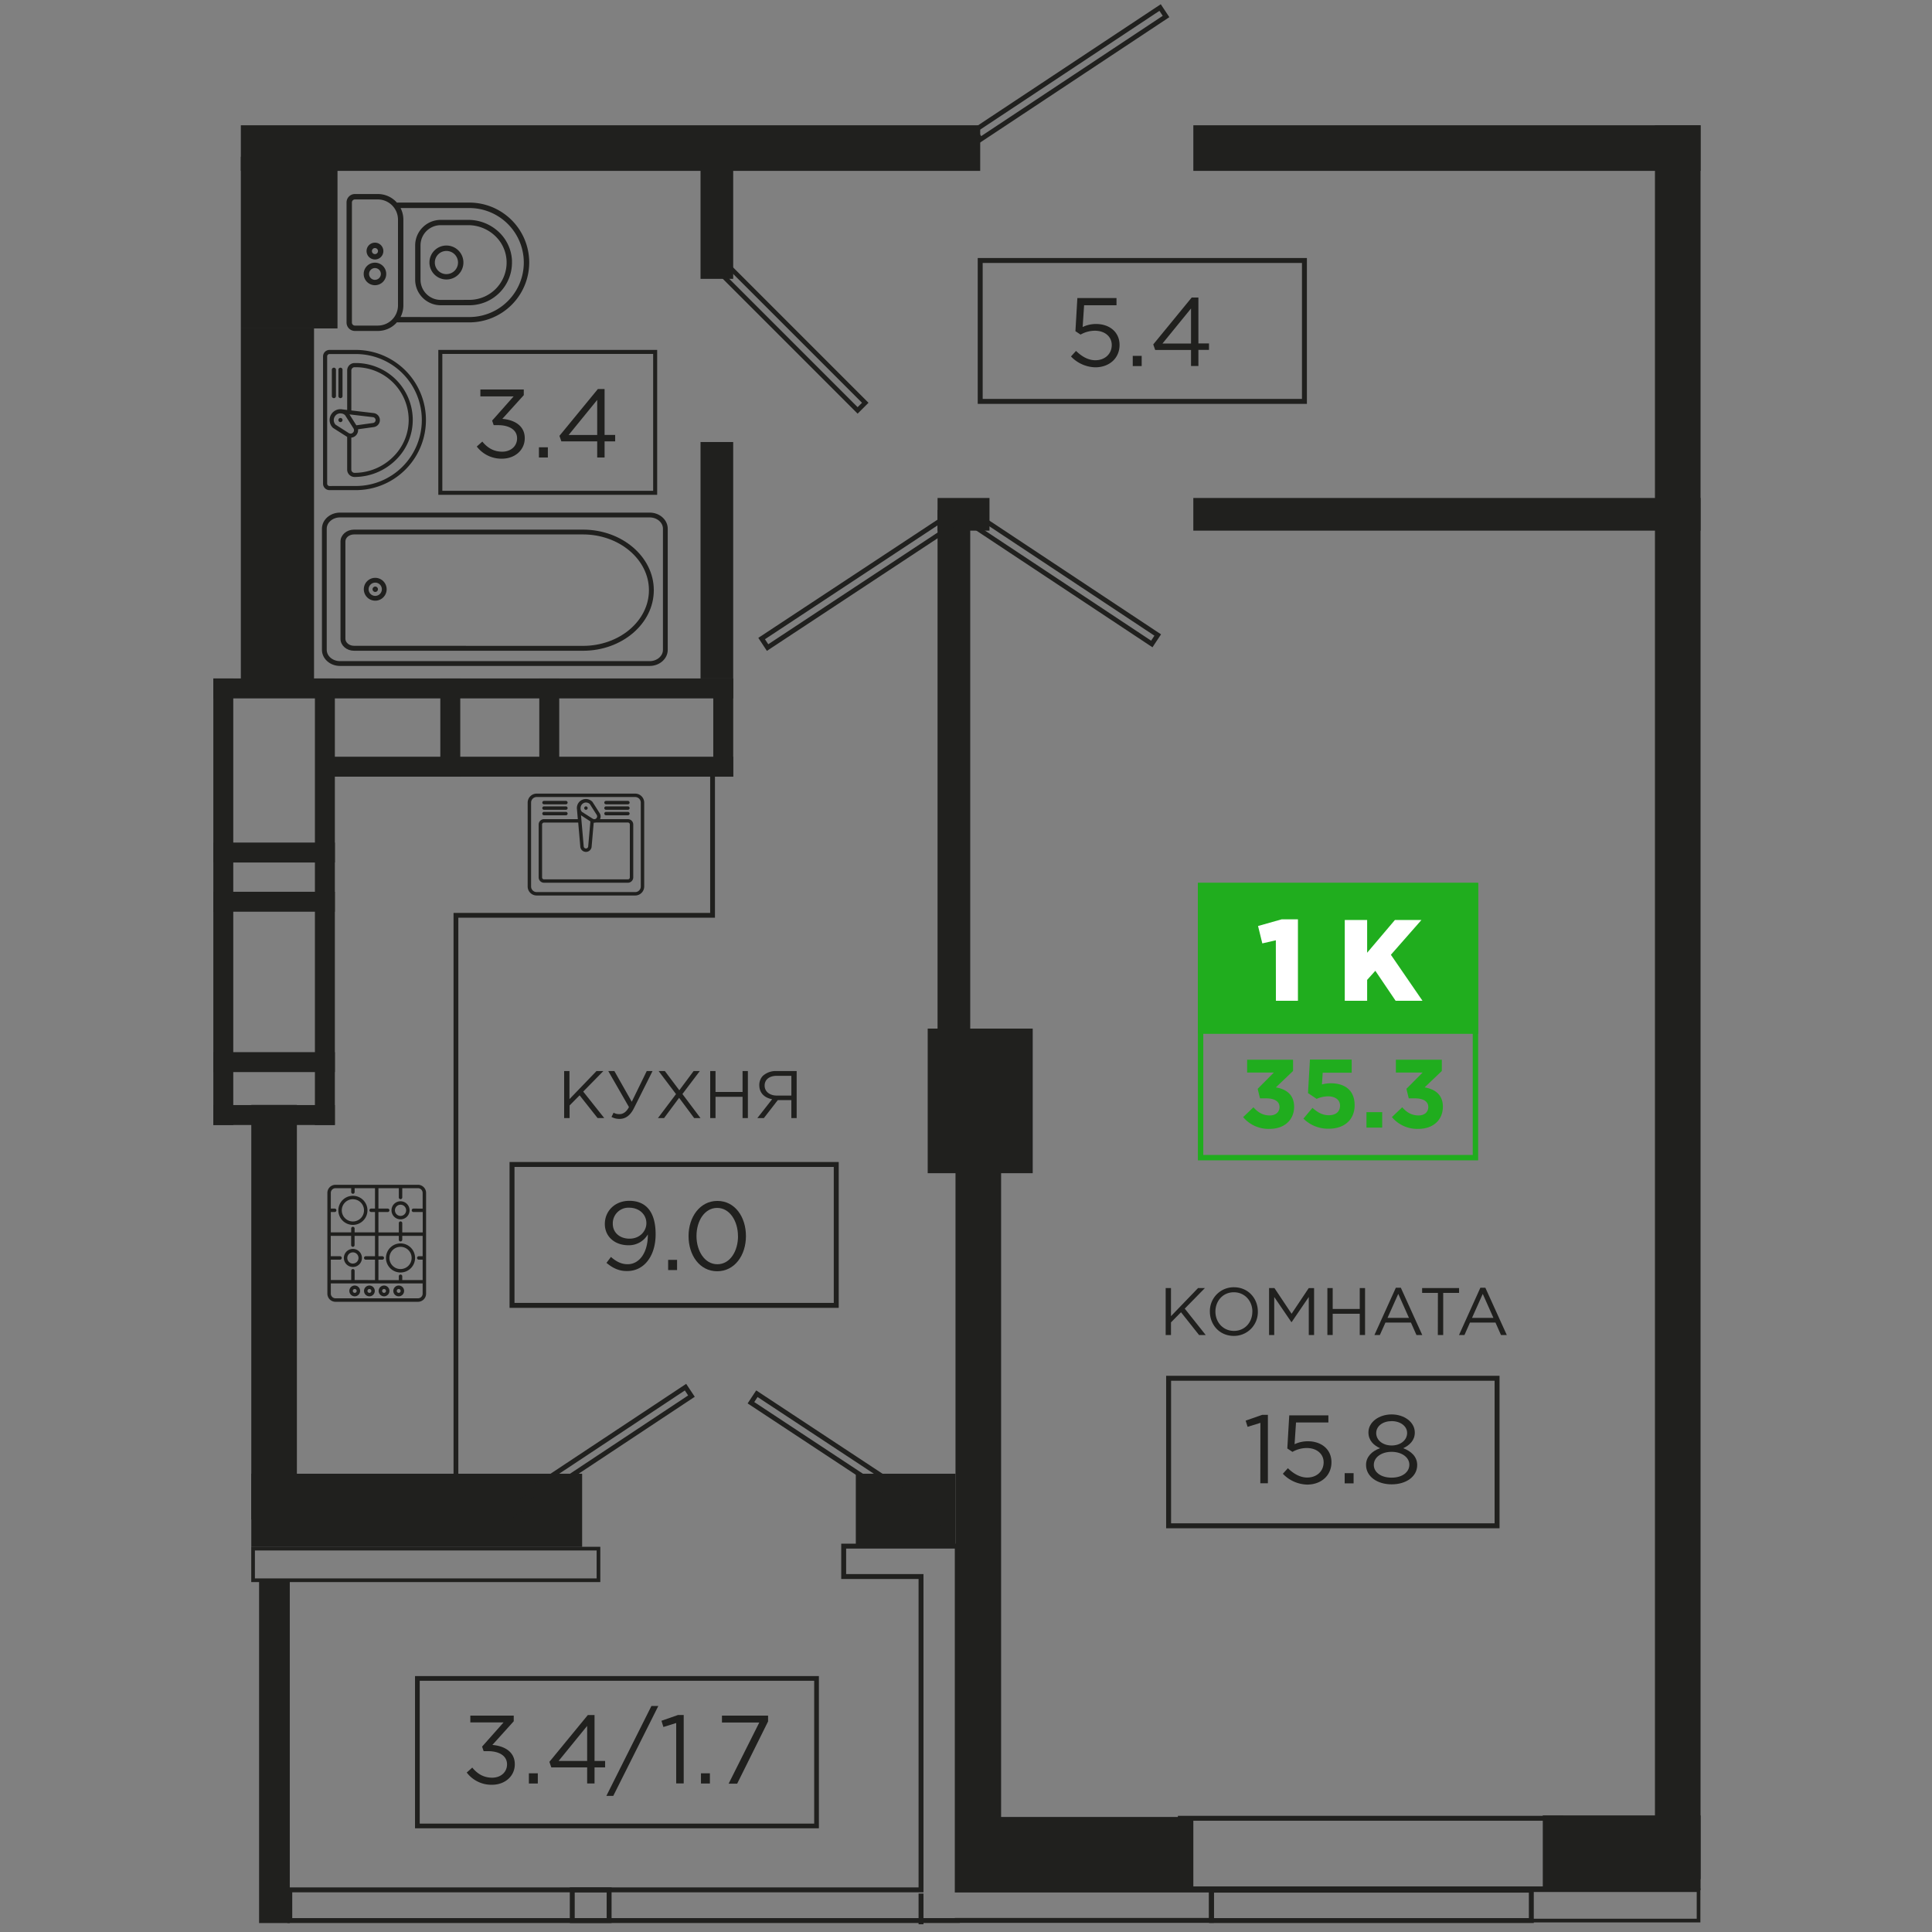 <svg id="Слой_1" data-name="Слой 1" xmlns="http://www.w3.org/2000/svg" viewBox="0 0 1000 1000"><rect x="0" y="0" width="1000" height="1000" fill="#808080" stroke="none"/><defs><style>.cls-1,.cls-10{fill:#20201e;}.cls-11,.cls-12,.cls-13,.cls-2,.cls-3,.cls-4,.cls-5,.cls-6,.cls-8{fill:none;}.cls-10,.cls-11,.cls-12,.cls-13,.cls-2,.cls-3,.cls-4,.cls-5,.cls-6{stroke:#20201e;}.cls-10,.cls-11,.cls-12,.cls-13,.cls-2,.cls-3,.cls-4,.cls-5,.cls-6,.cls-8,.cls-9{stroke-miterlimit:10;}.cls-2{stroke-width:2.54px;}.cls-3{stroke-width:1.9px;}.cls-4{stroke-width:1.9px;}.cls-5{stroke-width:2.43px;}.cls-6{stroke-width:2.56px;}.cls-7,.cls-9{fill:#20ad1e;}.cls-8,.cls-9{stroke:#20ad1e;stroke-width:2.79px;}.cls-10{stroke-width:1.24px;}.cls-11{stroke-width:2.08px;}.cls-12{stroke-width:2.48px;}.cls-13{stroke-width:2.38px;}.cls-14{fill:#fff;}</style></defs><title>C1</title><rect class="cls-1" x="740.48" y="134.94" width="16.91" height="262.54" transform="translate(1015.14 -482.73) rotate(90)"/><rect class="cls-1" x="362.59" y="74.01" width="16.91" height="70.32"/><rect class="cls-1" x="362.59" y="228.79" width="16.91" height="122.39"/><rect class="cls-1" x="490.26" y="252.77" width="16.91" height="26.88" transform="translate(764.93 -232.51) rotate(90)"/><rect class="cls-1" x="485.28" y="263.95" width="16.91" height="342"/><rect class="cls-1" x="267.83" y="290.32" width="10.32" height="213.05" transform="translate(-123.86 669.83) rotate(-90)"/><rect class="cls-1" x="239.81" y="221.79" width="10.32" height="269.09" transform="translate(-111.37 601.3) rotate(-90)"/><rect class="cls-1" x="369.19" y="351.17" width="10.32" height="50.83" transform="translate(748.7 753.18) rotate(180)"/><rect class="cls-1" x="279.14" y="351.17" width="10.32" height="50.83" transform="translate(568.6 753.18) rotate(180)"/><rect class="cls-1" x="227.91" y="351.17" width="10.32" height="50.83" transform="translate(466.14 753.18) rotate(180)"/><rect class="cls-1" x="163" y="351.17" width="10.32" height="231.12" transform="translate(336.32 933.47) rotate(180)"/><rect class="cls-1" x="110.42" y="351.17" width="10.32" height="231.12" transform="translate(231.16 933.47) rotate(180)"/><rect class="cls-1" x="136.71" y="435.29" width="10.32" height="62.9" transform="translate(-324.87 608.61) rotate(-90)"/><rect class="cls-1" x="136.71" y="409.83" width="10.32" height="62.9" transform="translate(-299.4 583.14) rotate(-90)"/><rect class="cls-1" x="136.71" y="518.3" width="10.32" height="62.9" transform="translate(-407.87 691.62) rotate(-90)"/><rect class="cls-1" x="136.71" y="545.69" width="10.32" height="62.9" transform="translate(-435.27 719.01) rotate(-90)"/><rect class="cls-1" x="480.18" y="532.4" width="54.35" height="74.85"/><rect class="cls-1" x="124.66" y="81.12" width="50.03" height="88.87"/><rect class="cls-2" x="627.05" y="978.35" width="165.56" height="15.73"/><rect class="cls-3" x="792.61" y="978.35" width="86.56" height="15.73"/><rect class="cls-4" x="130.99" y="801.57" width="178.78" height="16.36"/><rect class="cls-2" x="610.94" y="941.14" width="196.97" height="36.54"/><rect class="cls-1" x="495.48" y="940.46" width="122.19" height="37.88"/><rect class="cls-1" x="798.54" y="939.65" width="81.67" height="38.7"/><rect class="cls-1" x="51.46" y="243.2" width="184.29" height="37.88" transform="translate(-118.54 405.74) rotate(-90)"/><rect class="cls-1" x="442.97" y="762.8" width="51.6" height="37.88"/><rect class="cls-1" x="130.07" y="762.8" width="171.24" height="37.88"/><rect class="cls-1" x="414.5" y="506.94" width="907.81" height="23.6" transform="translate(349.66 1387.15) rotate(-90)"/><rect class="cls-1" x="296.53" y="751" width="419.69" height="23.6" transform="translate(-256.43 1269.18) rotate(-90)"/><rect class="cls-1" x="34.59" y="667.38" width="214.56" height="23.6" transform="translate(-537.31 821.05) rotate(-90)"/><rect class="cls-1" x="124.66" y="64.84" width="382.69" height="23.6"/><rect class="cls-1" x="617.67" y="64.84" width="262.54" height="23.6"/><rect class="cls-1" x="134.1" y="817.93" width="15.89" height="177.44"/><polygon class="cls-2" points="495.48 978.27 495.48 978.19 495.48 816.01 495.48 800.27 436.69 800.27 436.69 816.01 476.72 816.01 476.72 978.19 149.99 978.19 149.99 994.08 495.48 994.08 495.48 994 627.05 994 627.05 978.27 495.48 978.27"/><line class="cls-2" x1="476.72" y1="980.11" x2="476.72" y2="996"/><rect class="cls-2" x="296.2" y="978.19" width="19.08" height="15.89"/><rect class="cls-5" x="216.03" y="868.75" width="206.61" height="76.36"/><path class="cls-1" d="M241.58,917.46l2.87-2.56c2.71,3.32,6,5.23,10.3,5.23s7.69-2.71,7.69-6.94c0-4.37-4.07-6.79-9.85-6.79h-2.26l-.8-2.36,11.11-12.52H243.44V888h22.47v2.92l-11.06,12.26c6.13.5,11.61,3.47,11.61,10,0,6.28-5.23,10.61-11.76,10.61A16,16,0,0,1,241.58,917.46Z"/><path class="cls-1" d="M273.75,917.86h4.62v5.28h-4.62Z"/><path class="cls-1" d="M303.91,914.8H285.36l-1-2.87,19.9-24.23h3.47v23.77h5.48v3.32h-5.48v8.34h-3.82Zm0-3.32V893.33l-14.78,18.14Z"/><path class="cls-1" d="M337.18,883h3.57l-23.32,46.54h-3.57Z"/><path class="cls-1" d="M350,891.83l-6.63,2.06-1-3.22,8.59-3h2.92v35.43H350Z"/><path class="cls-1" d="M362.82,917.86h4.62v5.28h-4.62Z"/><path class="cls-1" d="M393,891.58H373.68V888h23.88v3l-16,32.22h-4.42Z"/><rect class="cls-6" x="507.35" y="134.83" width="167.82" height="72.93"/><path class="cls-1" d="M554.34,184.5l2.61-2.87c3.07,3,6.43,4.83,10,4.83,5,0,8.49-3.32,8.49-7.89,0-4.37-3.62-7.39-8.75-7.39a15.18,15.18,0,0,0-7.39,2l-2.66-1.76,1-17.14h20.26V158H561.13l-.75,11.26a15.88,15.88,0,0,1,6.94-1.56c6.84,0,12.16,4.07,12.16,10.86s-5.23,11.56-12.57,11.56A17.94,17.94,0,0,1,554.34,184.5Z"/><path class="cls-1" d="M586.31,184.2h4.62v5.28h-4.62Z"/><path class="cls-1" d="M616.47,181.14H597.92l-1-2.87L616.82,154h3.47v23.77h5.48v3.32h-5.48v8.34h-3.82Zm0-3.32V159.67l-14.78,18.14Z"/><rect class="cls-6" x="265.02" y="602.73" width="167.82" height="72.93"/><path class="cls-1" d="M313.91,653.66l2.31-3.07c2.86,2.51,5.53,3.77,8.64,3.77,6.23,0,10.46-6.23,10.46-15v-.45a11.28,11.28,0,0,1-10,5.63c-7.24,0-12.26-4.57-12.26-11,0-6.69,5.18-12,12.67-12,7.74,0,13.62,4.67,13.62,17.34,0,11.16-5.93,19-14.63,19C320.2,658,316.88,656.12,313.91,653.66Zm20.66-20.56c0-4.47-3.67-8-8.95-8a8.1,8.1,0,0,0-8.44,8.34c0,4.47,3.52,7.69,8.65,7.69C331.2,641.14,334.57,637.22,334.57,633.1Z"/><path class="cls-1" d="M345.83,652.1h4.62v5.28h-4.62Z"/><path class="cls-1" d="M356.39,639.79c0-9.85,5.88-18.2,14.93-18.2s14.78,8.24,14.78,18.2S380.26,658,371.21,658,356.39,649.74,356.39,639.79Zm25.58,0c0-7.69-4.22-14.58-10.76-14.58s-10.71,6.74-10.71,14.58c0,7.69,4.22,14.58,10.81,14.58S382,647.58,382,639.79Z"/><path class="cls-1" d="M292,554.37h2.75v14.54l14-14.54h3.55L301.87,565l10.88,13.7h-3.44L300,566.93l-5.18,5.25v6.54H292Z"/><path class="cls-1" d="M316.51,578.13l1.08-2.19a5.92,5.92,0,0,0,3.09.73c1.67,0,3.44-.94,4.87-3.65l-10.71-18.64H318l9,15.89,7.75-15.89h3l-9.63,19.23c-2,4-4.56,5.53-7.44,5.53A8.45,8.45,0,0,1,316.51,578.13Z"/><path class="cls-1" d="M349.9,566.3l-9-11.93h3.23l7.48,9.95,7.41-9.95h3.2l-9,11.89,9.35,12.45h-3.27l-7.79-10.47-7.79,10.47h-3.16Z"/><path class="cls-1" d="M367.6,554.37h2.75v10.82h14V554.37h2.75v24.34h-2.75v-11h-14v11H367.6Z"/><path class="cls-1" d="M399.66,568.95c-3.89-.7-6.64-3.17-6.64-7.23a6.78,6.78,0,0,1,1.84-4.87,9.91,9.91,0,0,1,7.09-2.47h10.4v24.34h-2.75V569.4h-7l-7.23,9.32H392Zm9.95-1.88V556.84h-7.48c-4,0-6.36,2-6.36,5.08s2.64,5.15,6.36,5.15Z"/><rect class="cls-6" x="604.87" y="713.39" width="170.01" height="76.36"/><path class="cls-1" d="M652.38,736.47l-6.63,2.06-1-3.22,8.59-3h2.92v35.43h-3.92Z"/><path class="cls-1" d="M664,762.81l2.61-2.87c3.07,3,6.43,4.83,10,4.83,5,0,8.5-3.32,8.5-7.89,0-4.37-3.62-7.39-8.75-7.39a15.18,15.18,0,0,0-7.39,2l-2.66-1.76,1-17.14h20.26v3.67H670.82l-.75,11.26A15.88,15.88,0,0,1,677,746c6.84,0,12.16,4.07,12.16,10.86s-5.23,11.56-12.57,11.56A17.94,17.94,0,0,1,664,762.81Z"/><path class="cls-1" d="M696,762.51h4.62v5.28H696Z"/><path class="cls-1" d="M707.06,758.24c0-4.17,3-7.14,7.24-8.65-3.27-1.51-6-4-6-8.19,0-5.43,5.58-9.3,12-9.3s12,3.87,12,9.4c0,4.07-2.76,6.58-6,8.09,4.17,1.56,7.24,4.42,7.24,8.7,0,6-5.73,10-13.22,10S707.06,764.22,707.06,758.24Zm22.42-.1c0-3.92-4.07-6.68-9.2-6.68s-9.2,2.76-9.2,6.79c0,3.57,3.42,6.58,9.2,6.58S729.48,761.8,729.48,758.14Zm-1.16-16.49c0-3.47-3.47-6.08-8-6.08s-8,2.56-8,6.18c0,3.82,3.57,6.43,8,6.43S728.33,745.57,728.33,741.65Z"/><path class="cls-1" d="M603.35,666.7h2.75v14.54l14-14.54h3.55l-10.43,10.64L624.07,691h-3.44l-9.35-11.79-5.18,5.25V691h-2.75Z"/><path class="cls-1" d="M626.23,678.87a12.33,12.33,0,0,1,12.45-12.59c7.41,0,12.38,5.81,12.38,12.59a12.33,12.33,0,0,1-12.45,12.59C631.2,691.46,626.23,685.65,626.23,678.87Zm22,0c0-5.53-4-10-9.6-10s-9.53,4.45-9.53,10,4,10,9.6,10S648.21,684.47,648.21,678.87Z"/><path class="cls-1" d="M656.87,666.7h2.78L668.52,680l8.87-13.28h2.78V691h-2.75V671.32l-8.87,13h-.14l-8.87-13V691h-2.68Z"/><path class="cls-1" d="M687.05,666.7h2.75v10.82h14V666.7h2.75V691h-2.75v-11h-14v11h-2.75Z"/><path class="cls-1" d="M722.49,666.52h2.57L736.16,691h-3l-2.85-6.43H717.1L714.21,691H711.4Zm6.78,15.61-5.53-12.42-5.56,12.42Z"/><path class="cls-1" d="M744.26,669.2h-8.17v-2.5h19.13v2.5H747V691h-2.78Z"/><path class="cls-1" d="M766.24,666.52h2.57L779.91,691h-3l-2.85-6.43H760.85L758,691h-2.82ZM773,682.14l-5.53-12.42-5.56,12.42Z"/><path class="cls-7" d="M643.45,578.21l5.33-5.08c2.41,2.71,4.93,4.22,8.5,4.22,2.92,0,5-1.66,5-4.37,0-2.87-2.56-4.47-6.89-4.47h-3.22l-1.21-4.93,8.39-8.44H645.51v-6.63h23.77v5.83l-8.9,8.49c4.77.8,9.45,3.32,9.45,10S665,584.3,657.17,584.3A17.07,17.07,0,0,1,643.45,578.21Z"/><path class="cls-7" d="M674.66,579l4.67-5.58c2.66,2.41,5.28,3.82,8.39,3.82,3.62,0,5.88-1.76,5.88-5,0-3-2.56-4.78-6.23-4.78a15.12,15.12,0,0,0-5.88,1.31l-4.47-3,1-17.34h21.61v6.79h-15l-.4,6.08a17.22,17.22,0,0,1,4.62-.6c6.84,0,12.31,3.32,12.31,11.36,0,7.44-5.28,12.16-13.37,12.16A18.09,18.09,0,0,1,674.66,579Z"/><path class="cls-7" d="M707.28,575.65h8.14v8h-8.14Z"/><path class="cls-7" d="M720.45,578.21l5.33-5.08c2.41,2.71,4.93,4.22,8.5,4.22,2.92,0,5-1.66,5-4.37,0-2.87-2.56-4.47-6.89-4.47h-3.22l-1.21-4.93,8.39-8.44H722.51v-6.63h23.77v5.83l-8.9,8.49c4.77.8,9.45,3.32,9.45,10S742,584.3,734.17,584.3A17.07,17.07,0,0,1,720.45,578.21Z"/><rect class="cls-8" x="621.42" y="458.38" width="142.27" height="140.82"/><rect class="cls-9" x="621.42" y="458.38" width="142.27" height="75.34"/><path class="cls-10" d="M345,273.65v62.71c0,4.25-3.92,7.71-8.74,7.71H176c-4.82,0-8.74-3.46-8.74-7.71V273.65c0-4.25,3.92-7.71,8.74-7.71H336.27C341.08,265.94,345,269.4,345,273.65Zm-8.74,69.17c4.13,0,7.5-2.9,7.5-6.46V273.65c0-3.56-3.36-6.46-7.5-6.46H176c-4.13,0-7.5,2.9-7.5,6.46v62.71c0,3.56,3.36,6.46,7.5,6.46Z"/><path class="cls-10" d="M337.79,305.48c0,16.95-16.16,30.73-36,30.73H183.25c-3.52,0-6.39-2.48-6.39-5.53v-50.4c0-3.05,2.87-5.53,6.39-5.53H301.77C321.63,274.75,337.79,288.54,337.79,305.48Zm-36,29.44c19.15,0,34.72-13.21,34.72-29.44S320.91,276,301.77,276H183.25c-2.81,0-5.09,1.9-5.09,4.24v50.4c0,2.33,2.28,4.24,5.09,4.24Z"/><path class="cls-10" d="M199.51,305a5.29,5.29,0,1,1-5.29-5.29A5.3,5.3,0,0,1,199.51,305Zm-1.24,0a4.05,4.05,0,1,0-4.05,4.05A4.06,4.06,0,0,0,198.27,305ZM195,305a.77.77,0,1,1-.77-.77A.77.77,0,0,1,195,305Zm-.3,0a.47.47,0,1,0-.47.47A.47.47,0,0,0,194.68,305Z"/><path class="cls-1" d="M183.72,171.3h11.84a13.19,13.19,0,0,0,9.93-4.51,1.38,1.38,0,0,0,.43.07h37a31,31,0,0,0,0-62h-37a1.39,1.39,0,0,0-.43.07,13.19,13.19,0,0,0-9.93-4.51H183.72a4.35,4.35,0,0,0-4.35,4.35v62.15A4.35,4.35,0,0,0,183.72,171.3Zm23.61-7.21a13.14,13.14,0,0,0,1.45-6V113.68a13.14,13.14,0,0,0-1.45-6h35.58a28.21,28.21,0,1,1,0,56.42Zm-23.61,4.44a1.57,1.57,0,0,1-1.57-1.57V104.8a1.57,1.57,0,0,1,1.57-1.57h11.84A10.46,10.46,0,0,1,206,113.68v44.39a10.46,10.46,0,0,1-10.45,10.45Z"/><path class="cls-1" d="M228.11,158h14.8A22.1,22.1,0,0,0,265,135.89q0-.54,0-1.08a21.63,21.63,0,0,0-7.1-15,23,23,0,0,0-15.56-6H228.11A13.24,13.24,0,0,0,214.89,127v17.76A13.24,13.24,0,0,0,228.11,158Zm0-2.77a10.46,10.46,0,0,1-10.45-10.45V127a10.46,10.46,0,0,1,10.45-10.45h14.21A20.21,20.21,0,0,1,256,121.86a18.87,18.87,0,0,1,6.2,13.08,19.33,19.33,0,0,1-19.31,20.27Z"/><path class="cls-1" d="M231.07,144.66a8.79,8.79,0,1,0-8.79-8.79A8.8,8.8,0,0,0,231.07,144.66Zm0-2.77a6,6,0,1,1,6-6A6,6,0,0,1,231.07,141.88Z"/><path class="cls-1" d="M194.08,134.3a4.35,4.35,0,1,0-4.35-4.35A4.35,4.35,0,0,0,194.08,134.3Zm0-2.77a1.57,1.57,0,1,1,1.57-1.57A1.57,1.57,0,0,1,194.08,131.53Z"/><path class="cls-1" d="M194.08,147.62a5.83,5.83,0,1,0-5.83-5.83A5.83,5.83,0,0,0,194.08,147.62Zm0-2.77a3.05,3.05,0,1,1,3.05-3.05A3.06,3.06,0,0,1,194.08,144.84Z"/><path class="cls-1" d="M170.55,253.69h13.63a36.28,36.28,0,0,0,0-72.57H170.55a3.34,3.34,0,0,0-3.34,3.34v65.89A3.34,3.34,0,0,0,170.55,253.69Zm0-2.13a1.21,1.21,0,0,1-1.21-1.21V184.46a1.21,1.21,0,0,1,1.21-1.21h13.63a34.15,34.15,0,0,1,34.15,34.15h0a34.15,34.15,0,0,1-34.15,34.15Z"/><path class="cls-1" d="M183.53,246.88a30.58,30.58,0,0,0,21.66-9.12,28.9,28.9,0,0,0,8.45-20.36c0-.16,0-.33,0-.49a29.5,29.5,0,0,0-29.46-29h-.65a3.83,3.83,0,0,0-3.83,3.83V212.2l-2.27-.27a5.64,5.64,0,0,0-1.12-.13h-.19a5.61,5.61,0,0,0-3.87,9.57,1.06,1.06,0,0,0,.18.15l6.92,4.4.34.19V243A3.83,3.83,0,0,0,183.53,246.88Zm-9.77-31.93a3.46,3.46,0,0,1,2.41-1l.9.11a3.45,3.45,0,0,1,1.54.84l4.34,6.82a1.77,1.77,0,0,1-1.74,2.7,1.06,1.06,0,0,0-.34-.09,1.79,1.79,0,0,1-.35-.17l-6.82-4.34a3.48,3.48,0,0,1,.08-4.84Zm7.12-.46,12.25,1.44a1.52,1.52,0,0,1,0,3l-8.68,1.21Zm2.65,30.26a1.7,1.7,0,0,1-1.7-1.7V226.52a3.92,3.92,0,0,0,3.52-3.88,3.84,3.84,0,0,0,0-.46l8.13-1.13a3.65,3.65,0,0,0-.08-7.24l-11.55-1.36V191.77a1.7,1.7,0,0,1,1.7-1.7h.65a27.37,27.37,0,0,1,27.33,26.87,26.77,26.77,0,0,1-7.84,19.32A28.44,28.44,0,0,1,183.54,244.75Z"/><path class="cls-1" d="M177.29,217.41a1.07,1.07,0,1,1-.31-.75A1.07,1.07,0,0,1,177.29,217.41Z"/><path class="cls-1" d="M173.89,191.28v13.63a1.07,1.07,0,1,1-2.13,0V191.28a1.07,1.07,0,0,1,2.13,0Z"/><path class="cls-1" d="M177.29,191.28v13.63a1.07,1.07,0,1,1-2.13,0V191.28a1.07,1.07,0,0,1,2.13,0Z"/><rect class="cls-11" x="227.91" y="182.15" width="111.2" height="72.93"/><path class="cls-1" d="M246.78,231.12l2.87-2.56c2.71,3.32,6,5.23,10.3,5.23s7.69-2.71,7.69-6.94c0-4.37-4.07-6.79-9.85-6.79h-2.26l-.8-2.36,11.11-12.52H248.64v-3.57h22.47v2.92L260,216.8c6.13.5,11.61,3.47,11.61,10,0,6.28-5.23,10.61-11.76,10.61A16,16,0,0,1,246.78,231.12Z"/><path class="cls-1" d="M278.95,231.52h4.62v5.28h-4.62Z"/><path class="cls-1" d="M309.11,228.46H290.56l-1-2.87,19.9-24.23h3.47v23.77h5.48v3.32h-5.48v8.34h-3.82Zm0-3.32V207l-14.78,18.14Z"/><polyline class="cls-12" points="235.99 783.83 235.99 473.76 368.82 473.76 368.82 402"/><path class="cls-1" d="M328.78,410.77h-51a4.67,4.67,0,0,0-4.66,4.66v43.42a4.67,4.67,0,0,0,4.66,4.66h51a4.67,4.67,0,0,0,4.66-4.66V415.43A4.67,4.67,0,0,0,328.78,410.77Zm2.89,48.08a2.89,2.89,0,0,1-2.89,2.89h-51a2.89,2.89,0,0,1-2.89-2.89V415.43a2.89,2.89,0,0,1,2.89-2.89h51a2.89,2.89,0,0,1,2.89,2.89Z"/><path class="cls-1" d="M325,424H310.57a3.21,3.21,0,0,0-.2-3.12l-3.66-5.75a.88.88,0,0,0-.12-.15,4.66,4.66,0,0,0-8,3.22.89.89,0,0,0,0,.15h0a4.68,4.68,0,0,0,.06.64l.43,5H281.58a2.78,2.78,0,0,0-2.77,2.77v27.37a2.78,2.78,0,0,0,2.77,2.77H325a2.78,2.78,0,0,0,2.77-2.77V426.76A2.78,2.78,0,0,0,325,424Zm-21.71-8.61a2.87,2.87,0,0,1,2,.78l3.6,5.66a1.47,1.47,0,0,1-2,2l-5.66-3.6a2.87,2.87,0,0,1-.73-1.44l0-.57a2.89,2.89,0,0,1,2.89-2.86Zm2.29,9.77L304.46,438a1.17,1.17,0,0,1-2.34,0l-1.39-16Zm20.42,29a1,1,0,0,1-1,1H281.58a1,1,0,0,1-1-1V426.76a1,1,0,0,1,1-1h17.7l1.08,12.41a2.94,2.94,0,0,0,5.87,0l1.07-12.34.34,0a3.2,3.2,0,0,0,.78-.1H325a1,1,0,0,1,1,1Z"/><path class="cls-1" d="M281.58,416.31h11.33a.88.88,0,0,0,0-1.77H281.58a.88.88,0,0,0,0,1.77Z"/><path class="cls-1" d="M281.58,419.15h11.33a.88.88,0,0,0,0-1.77H281.58a.88.88,0,0,0,0,1.77Z"/><path class="cls-1" d="M281.58,422h11.33a.88.88,0,0,0,0-1.77H281.58a.88.88,0,0,0,0,1.77Z"/><path class="cls-1" d="M313.67,416.31H325a.88.88,0,0,0,0-1.77H313.67a.88.88,0,1,0,0,1.77Z"/><path class="cls-1" d="M313.67,419.15H325a.88.88,0,0,0,0-1.77H313.67a.88.88,0,1,0,0,1.77Z"/><path class="cls-1" d="M313.67,422H325a.88.88,0,0,0,0-1.77H313.67a.88.88,0,1,0,0,1.77Z"/><path class="cls-1" d="M303.29,419.15a.89.89,0,1,0-.63-.26A.89.89,0,0,0,303.29,419.15Z"/><path class="cls-1" d="M216.32,613.24H173.66a4.21,4.21,0,0,0-4.21,4.21V669.6a4.21,4.21,0,0,0,4.21,4.21h42.67a4.21,4.21,0,0,0,4.21-4.21V617.45A4.21,4.21,0,0,0,216.32,613.24Zm-9,46.46a.89.89,0,0,0-.89.89v2H195.88V652h2a.89.89,0,0,0,0-1.78h-2V639.67h10.55v2a.89.89,0,0,0,1.78,0v-2h10.55v10.55h-2a.89.89,0,1,0,0,1.78h2v10.55H208.21v-2A.89.89,0,0,0,207.32,659.7Zm-23.76,2.84v-4.8a.89.89,0,0,0-1.78,0v4.8H171.23V652H176a.89.89,0,0,0,0-1.78h-4.8V639.67h10.55v4.8a.89.89,0,0,0,1.78,0v-4.8H194.1v10.55h-4.8a.89.89,0,0,0,0,1.78h4.8v10.55Zm35.2-45.1v8.12H214a.89.89,0,0,0,0,1.78h4.8v10.55H208.21v-4.8a.89.89,0,1,0-1.78,0v4.8H195.88V627.34h4.8a.89.89,0,1,0,0-1.78h-4.8V615h10.55v4.8a.89.89,0,1,0,1.78,0V615h8.12A2.43,2.43,0,0,1,218.75,617.45ZM173.66,615h8.12v2a.89.89,0,0,0,1.78,0v-2H194.1v10.55h-2a.89.89,0,1,0,0,1.78h2v10.55H183.55v-2a.89.89,0,1,0-1.78,0v2H171.23V627.34h2a.89.89,0,1,0,0-1.78h-2v-8.12A2.43,2.43,0,0,1,173.66,615Zm42.67,57H173.66a2.43,2.43,0,0,1-2.43-2.43v-5.27h47.53v5.27A2.43,2.43,0,0,1,216.32,672Z"/><path class="cls-1" d="M182.66,634a7.53,7.53,0,1,0-7.53-7.53A7.53,7.53,0,0,0,182.66,634Zm0-13.27a5.75,5.75,0,1,1-5.75,5.75A5.75,5.75,0,0,1,182.66,620.71Z"/><path class="cls-1" d="M214.84,651.11a7.53,7.53,0,1,0-7.53,7.53A7.53,7.53,0,0,0,214.84,651.11Zm-7.53,5.75a5.75,5.75,0,1,1,5.75-5.75A5.75,5.75,0,0,1,207.32,656.86Z"/><path class="cls-1" d="M182.66,646.43a4.68,4.68,0,1,0,4.68,4.68A4.69,4.69,0,0,0,182.66,646.43Zm0,7.59a2.9,2.9,0,1,1,2.9-2.9A2.91,2.91,0,0,1,182.66,654Z"/><path class="cls-1" d="M207.32,621.77a4.68,4.68,0,1,0,4.68,4.68A4.69,4.69,0,0,0,207.32,621.77Zm0,7.59a2.9,2.9,0,1,1,2.9-2.9A2.91,2.91,0,0,1,207.32,629.36Z"/><path class="cls-1" d="M191.2,665.39a2.79,2.79,0,1,0,2.79,2.79A2.79,2.79,0,0,0,191.2,665.39Zm0,3.79a1,1,0,1,1,1-1A1,1,0,0,1,191.2,669.18Z"/><path class="cls-1" d="M183.61,665.39a2.79,2.79,0,1,0,2.79,2.79A2.79,2.79,0,0,0,183.61,665.39Zm0,3.79a1,1,0,1,1,1-1A1,1,0,0,1,183.61,669.18Z"/><path class="cls-1" d="M206.37,665.39a2.79,2.79,0,1,0,2.79,2.79A2.79,2.79,0,0,0,206.37,665.39Zm0,3.79a1,1,0,1,1,1-1A1,1,0,0,1,206.37,669.18Z"/><path class="cls-1" d="M198.78,665.39a2.79,2.79,0,1,0,2.79,2.79A2.79,2.79,0,0,0,198.78,665.39Zm0,3.79a1,1,0,1,1,1-1A1,1,0,0,1,198.78,669.18Z"/><rect class="cls-12" x="494.32" y="298.15" width="115.7" height="5.59" transform="matrix(0.83, 0.55, -0.55, 0.83, 256.91, -254.29)"/><rect class="cls-12" x="386.2" y="298.15" width="115.7" height="5.59" transform="translate(980.43 307.7) rotate(146.59)"/><rect class="cls-12" x="493.46" y="35.38" width="115.7" height="5.59" transform="matrix(-0.83, 0.55, -0.55, -0.83, 1032.57, -233.5)"/><rect class="cls-12" x="380.6" y="752.77" width="115.7" height="5.59" transform="translate(388.48 1627.7) rotate(-146.59)"/><rect class="cls-12" x="252.4" y="752.77" width="115.7" height="5.59" transform="matrix(0.83, -0.55, 0.55, 0.83, -364.73, 295.64)"/><rect class="cls-13" x="355.33" y="170.16" width="106.08" height="5.59" transform="translate(241.91 -238.11) rotate(45)"/><path class="cls-14" d="M660.37,486.69l-7,1.61-2.21-9,12.23-3.46h8.42V518h-11.4Z"/><path class="cls-14" d="M696.05,476.19h11.58v16.95L722,476.19h13.73l-15.81,18L736.28,518H722.37l-10.5-15.52-4.24,4.71V518H696.05Z"/></svg>